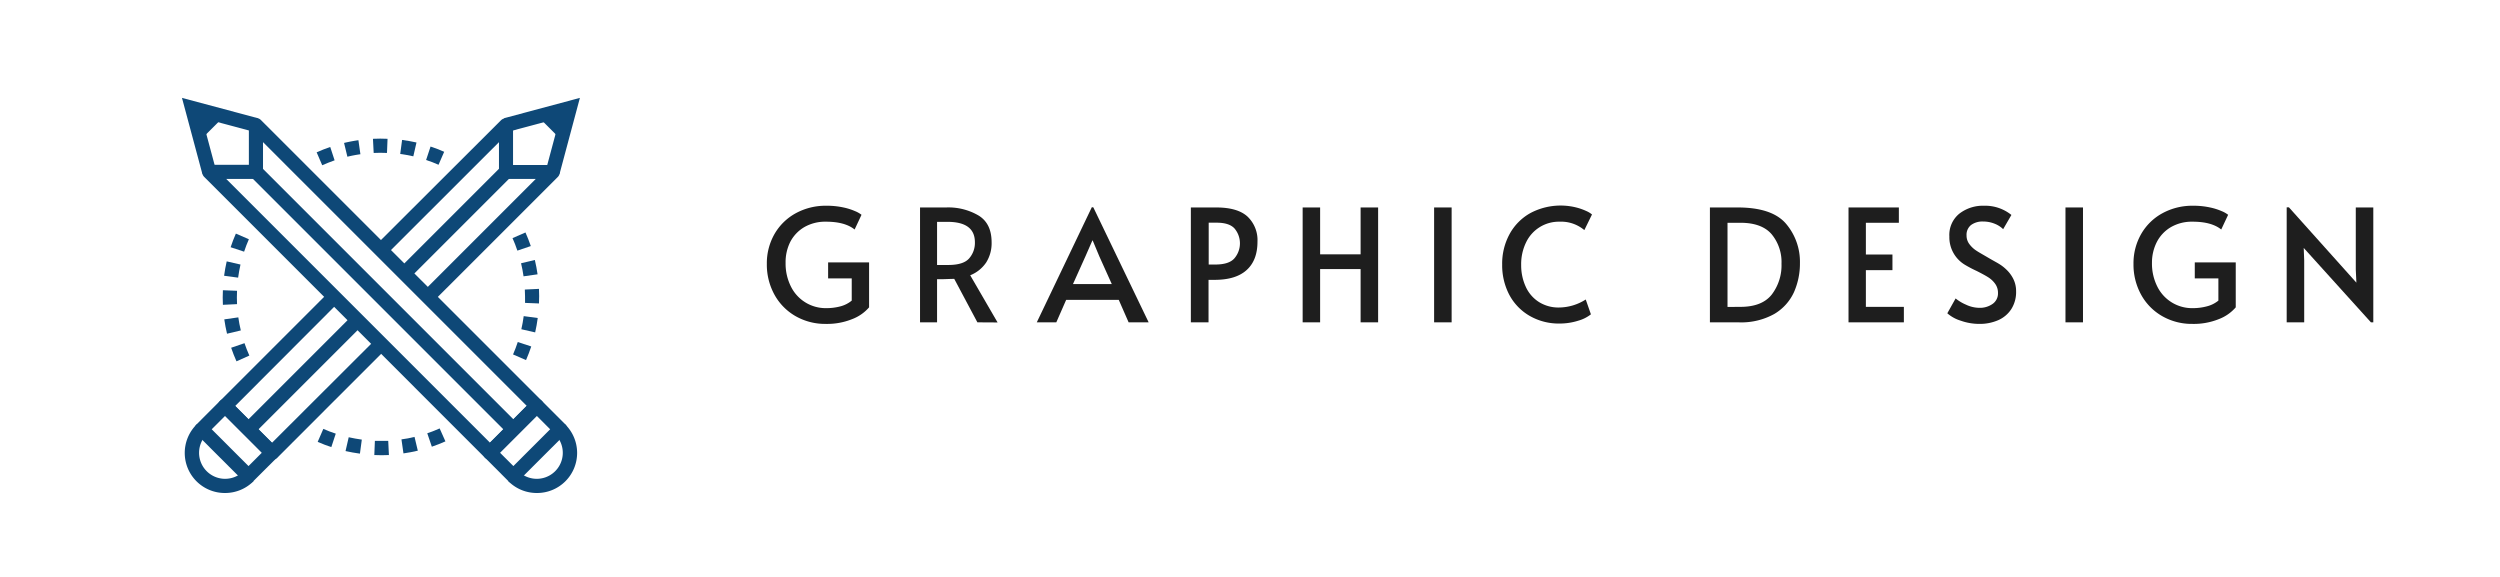 <svg id="Layer_1" data-name="Layer 1" xmlns="http://www.w3.org/2000/svg" viewBox="0 0 623.73 144"><defs><style>.cls-1{fill:#0e4877;}.cls-2{fill:#1e1e1e;}</style></defs><path class="cls-1" d="M80.39,41.23,79,38c1.1-.49,2.25-.94,3.39-1.33L83.48,40C82.44,40.37,81.4,40.78,80.39,41.23Z"/><path class="cls-1" d="M109.41,41.11c-1-.45-2-.84-3.1-1.19l1.11-3.36c1.15.38,2.29.82,3.4,1.31Z"/><path class="cls-1" d="M86.67,39.1l-.83-3.44c1.18-.28,2.39-.51,3.58-.68l.5,3.5A32.66,32.66,0,0,0,86.67,39.1Z"/><path class="cls-1" d="M103.12,39c-1.07-.24-2.17-.44-3.27-.59l.47-3.5c1.2.16,2.41.38,3.59.64Z"/><path class="cls-1" d="M93.23,38.16l-.18-3.53c1.2-.06,2.42-.06,3.64,0l-.14,3.53C95.43,38.1,94.32,38.11,93.23,38.16Z"/><path class="cls-1" d="M62.21,88.71,59,90.15c-.49-1.1-.94-2.25-1.33-3.39L61,85.62C61.35,86.66,61.76,87.7,62.21,88.71Z"/><path class="cls-1" d="M62.09,59.69c-.44,1-.84,2.05-1.19,3.1l-3.36-1.11c.38-1.15.82-2.29,1.31-3.4Z"/><path class="cls-1" d="M60.08,82.44l-3.44.82c-.28-1.18-.51-2.38-.68-3.58l3.5-.5C59.61,80.27,59.82,81.36,60.08,82.44Z"/><path class="cls-1" d="M60,66c-.24,1.08-.44,2.17-.59,3.27l-3.5-.47c.16-1.2.38-2.41.65-3.59Z"/><path class="cls-1" d="M59.14,75.88l-3.53.17c-.06-1.2-.06-2.42,0-3.64l3.53.14C59.08,73.67,59.09,74.78,59.14,75.88Z"/><path class="cls-1" d="M109.69,106.89l1.44,3.23c-1.1.49-2.25.94-3.39,1.33l-1.14-3.35C107.64,107.75,108.68,107.34,109.69,106.89Z"/><path class="cls-1" d="M80.67,107c1,.45,2,.84,3.1,1.19l-1.11,3.36c-1.15-.38-2.29-.82-3.4-1.31Z"/><path class="cls-1" d="M103.42,109l.82,3.44c-1.18.28-2.38.51-3.58.68l-.5-3.5C101.25,109.49,102.34,109.28,103.42,109Z"/><path class="cls-1" d="M87,109.09c1.08.24,2.17.44,3.27.59l-.47,3.5c-1.2-.16-2.41-.38-3.59-.64Z"/><path class="cls-1" d="M96.86,110l.17,3.53c-1.2.06-2.42.06-3.64,0l.14-3.53C94.65,110,95.76,110,96.86,110Z"/><path class="cls-1" d="M127.87,59.41,131.1,58c.49,1.1.94,2.25,1.33,3.39l-3.35,1.14C128.73,61.46,128.32,60.42,127.87,59.41Z"/><path class="cls-1" d="M128,88.43c.44-1,.83-2.05,1.18-3.1l3.36,1.11c-.38,1.15-.82,2.29-1.3,3.4Z"/><path class="cls-1" d="M130,65.68l3.44-.82c.28,1.18.51,2.39.68,3.58l-3.5.5C130.47,67.85,130.26,66.76,130,65.68Z"/><path class="cls-1" d="M130.07,82.14c.25-1.07.44-2.17.59-3.27l3.5.47c-.16,1.2-.37,2.41-.64,3.59Z"/><path class="cls-1" d="M130.94,72.24l3.53-.17c.06,1.2.06,2.42,0,3.64L131,75.57C131,74.45,131,73.34,130.94,72.24Z"/><polygon class="cls-1" points="134.2 29.06 140.04 34.9 142.18 26.92 134.2 29.06"/><rect class="cls-1" x="95.63" y="53.78" width="35.84" height="3.54" transform="translate(-6.02 96.56) rotate(-45)"/><rect class="cls-1" x="56.36" y="91.73" width="38.48" height="3.54" transform="translate(-43.97 80.84) rotate(-45)"/><polygon class="cls-1" points="139.62 43.33 136.2 42.42 139.68 29.42 126.69 32.9 125.77 29.49 144.68 24.42 139.62 43.33"/><path class="cls-1" d="M67.84,114.71a1.8,1.8,0,0,1-1.25-.52L54.91,102.51a1.77,1.77,0,0,1,0-2.5l27.2-27.2,2.5,2.5-25.95,26,9.18,9.18,26-25.95,2.5,2.5-27.2,27.2A1.8,1.8,0,0,1,67.84,114.71Z"/><path class="cls-1" d="M108,75.31l-2.5-2.5,28.17-28.17h-7.41a1.77,1.77,0,0,1-1.77-1.77v-7.4L96.3,63.63l-2.5-2.5L125,30a1.77,1.77,0,0,1,3,1.25v9.91h9.9a1.78,1.78,0,0,1,1.64,1.09,1.76,1.76,0,0,1-.39,1.92Z"/><path class="cls-1" d="M62,120.55a1.78,1.78,0,0,1-1.25-.52L49.07,108.35a1.77,1.77,0,0,1,0-2.5L54.91,100a1.83,1.83,0,0,1,2.5,0l11.68,11.68a1.76,1.76,0,0,1,0,2.5L63.25,120A1.8,1.8,0,0,1,62,120.55ZM52.82,107.1,62,116.28l3.34-3.34-9.18-9.18Z"/><path class="cls-1" d="M56.16,123a10,10,0,0,1-7.09-17.12l2.5,2.5a6.49,6.49,0,0,0,9.18,9.18l2.5,2.5A10,10,0,0,1,56.16,123Z"/><polygon class="cls-1" points="50.04 34.9 55.88 29.06 47.9 26.92 50.04 34.9"/><rect class="cls-1" x="94.2" y="29.57" width="3.54" height="90.84" transform="translate(-24.92 89.82) rotate(-45)"/><polygon class="cls-1" points="50.47 43.33 45.4 24.42 64.31 29.48 63.4 32.9 50.4 29.42 53.88 42.41 50.47 43.33"/><path class="cls-1" d="M122.24,114.71a1.79,1.79,0,0,1-1.25-.52L50.93,44.12a1.77,1.77,0,0,1,1.25-3h9.91V31.19a1.76,1.76,0,0,1,3-1.25L135.17,100a1.77,1.77,0,0,1,0,2.5l-11.68,11.68A1.77,1.77,0,0,1,122.24,114.71ZM56.44,44.64l65.8,65.8,9.18-9.18-65.8-65.8v7.41a1.77,1.77,0,0,1-1.77,1.77Z"/><path class="cls-1" d="M128.08,120.55a1.76,1.76,0,0,1-1.25-.52L121,114.19a1.79,1.79,0,0,1,0-2.5L132.67,100a1.76,1.76,0,0,1,1.25-.51h0a1.76,1.76,0,0,1,1.25.51l5.84,5.84a1.77,1.77,0,0,1,0,2.5L129.33,120A1.72,1.72,0,0,1,128.08,120.55Zm-3.34-7.61,3.34,3.34,9.18-9.18-3.34-3.34Z"/><path class="cls-1" d="M133.92,123a10,10,0,0,1-7.09-2.94l2.5-2.5a6.49,6.49,0,0,0,9.18-9.18l2.5-2.5A10,10,0,0,1,133.92,123Z"/><path class="cls-2" d="M198.46,78.86a13.87,13.87,0,0,1-5.25-5.36,15.53,15.53,0,0,1-1.89-7.66,14.68,14.68,0,0,1,1.91-7.45,13.66,13.66,0,0,1,5.31-5.19,15.52,15.52,0,0,1,7.64-1.87,19.55,19.55,0,0,1,4.16.41,15.08,15.08,0,0,1,3,.94,6.67,6.67,0,0,1,1.6.91l-1.72,3.67q-2.42-1.95-7.14-1.95a10.44,10.44,0,0,0-5.42,1.36,9.15,9.15,0,0,0-3.51,3.71A11.28,11.28,0,0,0,196,65.6a12.72,12.72,0,0,0,1.31,5.85,9.67,9.67,0,0,0,8.87,5.43,13.51,13.51,0,0,0,3.51-.45A7.36,7.36,0,0,0,212.5,75V69.46h-5.89v-4h10.22V76.68a10.52,10.52,0,0,1-4.23,2.94,16.66,16.66,0,0,1-6.54,1.19A14.85,14.85,0,0,1,198.46,78.86Z"/><path class="cls-2" d="M243.85,80.42l-5.77-10.84c-1.19,0-2.26.08-3.19.08h-1.1V80.42h-4.25V51.76h6.52a14.84,14.84,0,0,1,8.15,2.05q3.19,2,3.19,6.65a9,9,0,0,1-1.34,5,8.66,8.66,0,0,1-4,3.22l6.83,11.77Zm-7.29-14.31q3.83,0,5.25-1.66a5.85,5.85,0,0,0,1.42-4q0-5.1-6.82-5.1h-2.62V66.11Z"/><path class="cls-2" d="M272.77,51.72l13.81,28.7h-5l-2.46-5.61H266l-2.46,5.61h-4.87l13.72-28.7Zm-1.95,12.21-3.12,6.94h9.68L274.29,64,272.62,60h-.08Z"/><path class="cls-2" d="M297.11,51.76h6.32q5.34,0,7.82,2.28a8.1,8.1,0,0,1,2.48,6.26q0,4.61-2.69,7.06c-1.8,1.64-4.46,2.46-8,2.46h-1.52v10.6h-4.41ZM303.16,66c2.29,0,3.88-.5,4.79-1.52A5.76,5.76,0,0,0,308,57q-1.32-1.44-4.44-1.44h-2V66Z"/><path class="cls-2" d="M325,51.76h4.36v11.7h10.1V51.76h4.37V80.42h-4.37V67.13h-10.1V80.42H325Z"/><path class="cls-2" d="M357.8,51.76h4.37V80.42H357.8Z"/><path class="cls-2" d="M381.47,78.71a13.23,13.23,0,0,1-5-5.33A15.85,15.85,0,0,1,374.78,66a15.38,15.38,0,0,1,1.85-7.6,13.22,13.22,0,0,1,5.21-5.25A16.07,16.07,0,0,1,393,51.7a14.35,14.35,0,0,1,2.75.94,5.8,5.8,0,0,1,1.44.87l-1.91,3.9a9,9,0,0,0-6.2-2.1,9.05,9.05,0,0,0-8.31,5.11,12.39,12.39,0,0,0-1.25,5.69,12.72,12.72,0,0,0,1.12,5.38,8.8,8.8,0,0,0,3.25,3.82A9.11,9.11,0,0,0,389,76.72a12.55,12.55,0,0,0,6.63-2l1.29,3.7A9,9,0,0,1,393.79,80a15.26,15.26,0,0,1-4.62.72A14.52,14.52,0,0,1,381.47,78.71Z"/><path class="cls-2" d="M426.61,51.76h6.9q8.65,0,12.11,4.09a14.64,14.64,0,0,1,3.45,9.75,17.71,17.71,0,0,1-1.48,7.28,12.18,12.18,0,0,1-4.9,5.44,16.89,16.89,0,0,1-8.95,2.1h-7.13Zm7.6,24.8q5.39,0,7.82-3.06a12,12,0,0,0,2.44-7.7A10.87,10.87,0,0,0,442,58.43q-2.46-2.85-7.8-2.85H431v21Z"/><path class="cls-2" d="M461.19,51.76h12.56v3.82h-8.23V63.5h6.63v3.9h-6.63v9.16H475v3.86H461.19Z"/><path class="cls-2" d="M489.16,80a9,9,0,0,1-3.32-1.84l2.07-3.7A10.8,10.8,0,0,0,490.47,76a8,8,0,0,0,3.33.8,5.48,5.48,0,0,0,3.37-1,3.17,3.17,0,0,0,1.31-2.69,3.82,3.82,0,0,0-.7-2.3,6.18,6.18,0,0,0-1.72-1.62c-.67-.43-1.64-.95-2.88-1.58A29.77,29.77,0,0,1,490.13,66a8,8,0,0,1-3.78-7,6.83,6.83,0,0,1,2.46-5.67,9.61,9.61,0,0,1,6.2-2,10.42,10.42,0,0,1,6.82,2.3l-2.06,3.55a6.19,6.19,0,0,0-2.09-1.35,7.45,7.45,0,0,0-2.87-.56,4.78,4.78,0,0,0-3.06.88,3.1,3.1,0,0,0-1.11,2.59,3.51,3.51,0,0,0,.7,2.16,6.75,6.75,0,0,0,1.78,1.66c.71.47,1.68,1,2.9,1.72s2.07,1.16,2.69,1.54a10.23,10.23,0,0,1,1.76,1.34,8.27,8.27,0,0,1,1.83,2.42,6.8,6.8,0,0,1,.7,3.08,7.93,7.93,0,0,1-1.19,4.45,7.46,7.46,0,0,1-3.27,2.77,11.52,11.52,0,0,1-4.74.93A13.87,13.87,0,0,1,489.16,80Z"/><path class="cls-2" d="M515.32,51.76h4.37V80.42h-4.37Z"/><path class="cls-2" d="M539.43,78.86a13.8,13.8,0,0,1-5.25-5.36,15.53,15.53,0,0,1-1.89-7.66,14.68,14.68,0,0,1,1.91-7.45,13.59,13.59,0,0,1,5.31-5.19,15.52,15.52,0,0,1,7.64-1.87,19.45,19.45,0,0,1,4.15.41,15,15,0,0,1,3,.94,6.67,6.67,0,0,1,1.6.91l-1.72,3.67q-2.41-1.95-7.14-1.95a10.41,10.41,0,0,0-5.42,1.36,9.15,9.15,0,0,0-3.51,3.71,11.28,11.28,0,0,0-1.21,5.22,12.72,12.72,0,0,0,1.31,5.85,9.67,9.67,0,0,0,8.87,5.43,13.51,13.51,0,0,0,3.51-.45A7.36,7.36,0,0,0,553.47,75V69.46h-5.89v-4H557.8V76.68a10.52,10.52,0,0,1-4.23,2.94A16.66,16.66,0,0,1,547,80.81,14.83,14.83,0,0,1,539.43,78.86Z"/><path class="cls-2" d="M574.76,61.86l.12,3.12V80.42h-4.37V51.72h.55l16.84,18.8-.15-3.28V51.76h4.37V80.42h-.59Z"/></svg>